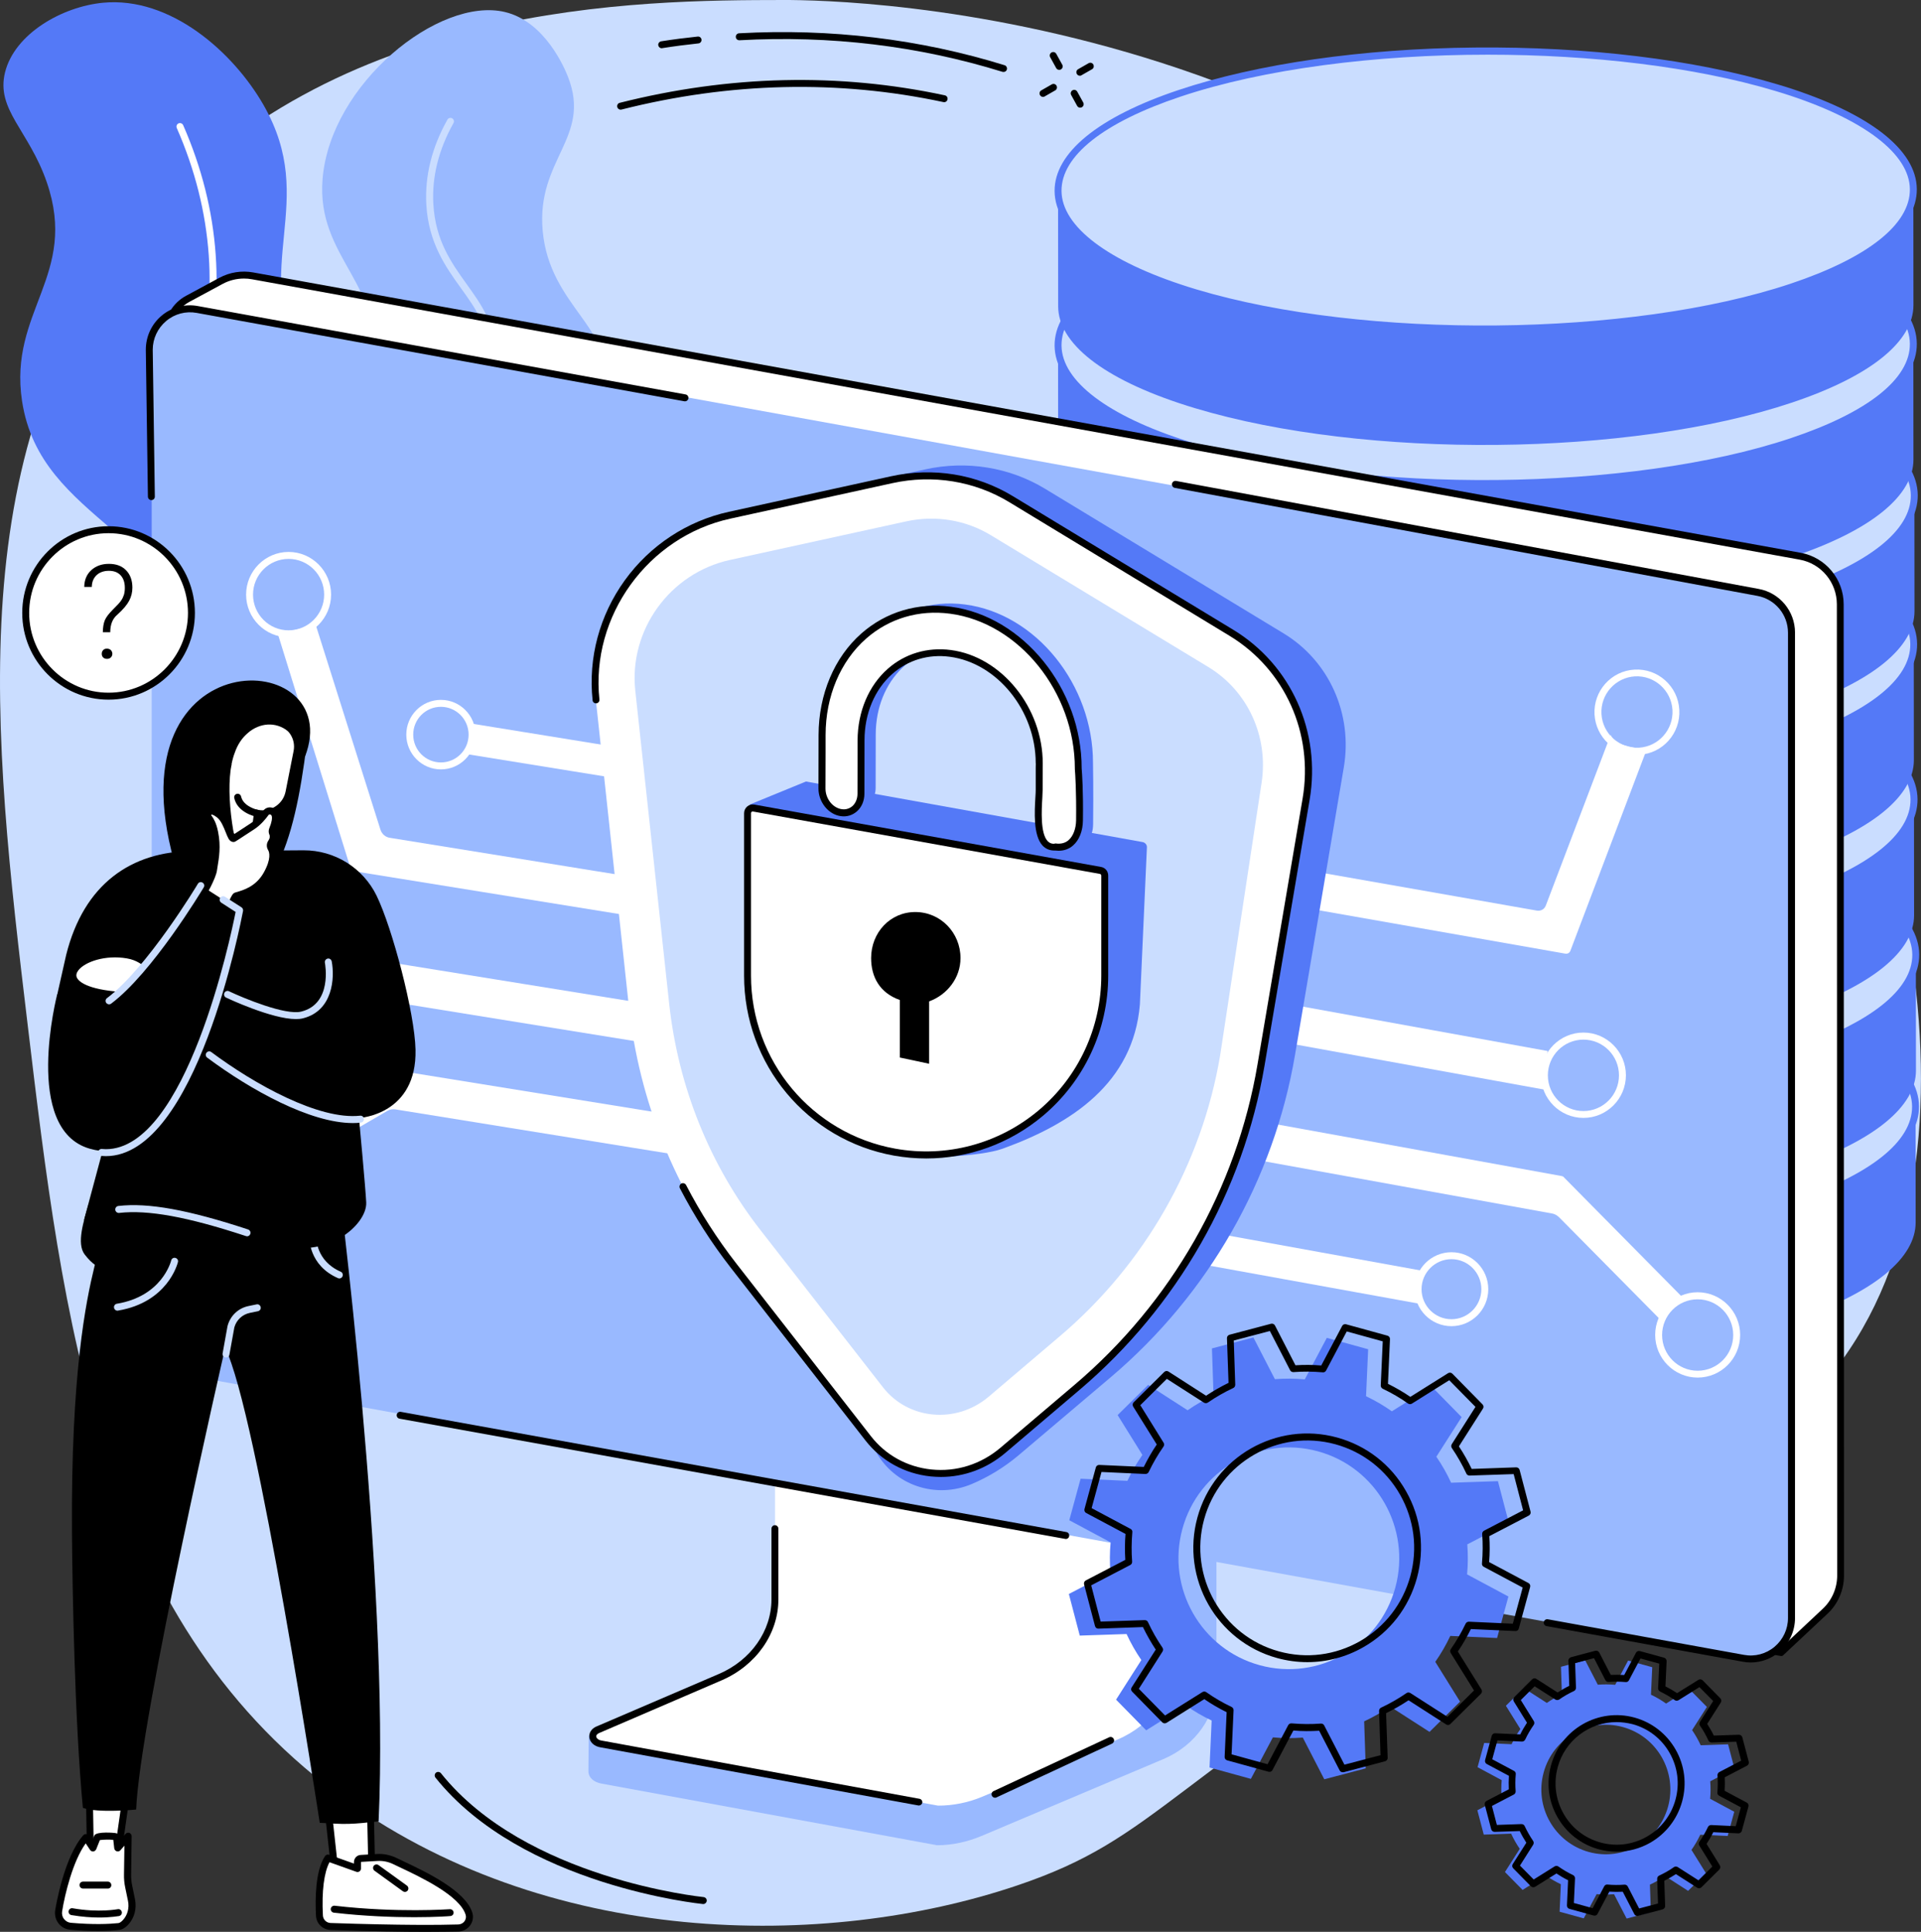 <svg width="181" height="182" viewBox="0 0 181 182" fill="none" xmlns="http://www.w3.org/2000/svg">
<rect x="0" y="0" width="181" height="182" fill="#333333" stroke="none"/>
<g clip-path="url(#clip0_98_829)">
<path d="M73.845 8.12177e-05C79.726 -0.01 133.398 0.814 162.734 45.091C178.341 68.663 188.819 107.203 173.518 128.205C169.001 134.408 166.628 133.039 142.471 147.718C109.31 167.866 109.468 173.057 95.739 177.663C77.868 183.668 51.467 183.648 31.689 168.919C9.252 152.194 5.931 124.404 2.61 96.573C-0.652 69.259 -3.954 41.587 13.393 21.201C31.383 0.07 60.294 0.02 73.845 8.12177e-05Z" fill="#CADDFF"/>
<path d="M180.486 104.265L180.496 115.163C180.496 118.468 176.7 121.774 169.06 124.334C153.779 129.456 128.841 129.674 112.858 124.88C112.591 124.801 112.334 124.721 112.077 124.642C103.982 122.081 99.919 118.687 99.91 115.273L99.9 104.375C99.9 107.789 103.972 111.183 112.067 113.744C112.324 113.823 112.581 113.903 112.848 113.982C128.821 118.776 153.769 118.558 169.05 113.436C176.69 110.876 180.496 107.571 180.486 104.265Z" fill="#5479F7"/>
<path d="M167.538 94.658C167.804 94.737 168.061 94.817 168.318 94.896C184.252 99.928 184.578 108.236 169.05 113.446C153.769 118.568 128.831 118.786 112.848 113.992C112.581 113.913 112.324 113.834 112.067 113.754C96.134 108.722 95.808 100.415 111.346 95.204C126.627 90.082 151.565 89.864 167.538 94.658Z" fill="#CADDFF"/>
<path d="M140.02 117.764C129.869 117.764 120.232 116.543 112.759 114.3C112.492 114.221 112.235 114.141 111.978 114.062C104.022 111.541 99.613 108.116 99.584 104.414C99.554 100.811 103.695 97.427 111.247 94.896C118.66 92.415 128.584 90.985 139.18 90.886C149.756 90.787 159.867 92.018 167.636 94.34C167.903 94.42 168.16 94.499 168.417 94.578C176.384 97.099 180.782 100.524 180.812 104.226C180.842 107.829 176.7 111.213 169.149 113.744C161.736 116.225 151.812 117.655 141.206 117.754C140.811 117.764 140.415 117.764 140.02 117.764ZM140.386 91.561C129.829 91.561 119.273 92.891 111.445 95.511C104.18 97.943 100.196 101.099 100.226 104.404C100.256 107.749 104.605 111.044 112.166 113.436C112.423 113.516 112.68 113.595 112.937 113.675C128.762 118.419 153.887 118.171 168.941 113.129C176.206 110.697 180.189 107.541 180.16 104.236C180.13 100.881 175.781 97.596 168.22 95.204C167.963 95.124 167.706 95.045 167.439 94.966C159.858 92.693 150.122 91.561 140.386 91.561Z" fill="#5479F7"/>
<path d="M180.516 89.963L180.525 100.861C180.525 104.166 176.73 107.471 169.089 110.032C153.808 115.154 128.87 115.372 112.888 110.578C112.621 110.499 112.364 110.419 112.107 110.34C104.012 107.779 99.949 104.385 99.939 100.97L99.929 90.072C99.929 93.487 104.002 96.881 112.097 99.442C112.354 99.521 112.611 99.601 112.878 99.68C128.851 104.474 153.798 104.256 169.08 99.134C176.71 96.573 180.516 93.258 180.516 89.963Z" fill="#5479F7"/>
<path d="M167.567 80.346C167.834 80.425 168.091 80.504 168.348 80.584C184.281 85.616 184.608 93.923 169.08 99.134C153.799 104.256 128.861 104.474 112.878 99.68C112.611 99.601 112.354 99.521 112.097 99.442C96.164 94.41 95.837 86.102 111.375 80.891C126.647 75.78 151.584 75.561 167.567 80.346Z" fill="#CADDFF"/>
<path d="M140.04 103.461C129.889 103.461 120.251 102.241 112.779 99.998C112.512 99.918 112.255 99.839 111.998 99.759C104.041 97.248 99.633 93.814 99.603 90.112C99.574 86.509 103.715 83.125 111.267 80.594C118.68 78.112 128.604 76.683 139.2 76.584C149.776 76.475 159.887 77.715 167.656 80.038C167.923 80.117 168.18 80.197 168.437 80.276C176.404 82.787 180.802 86.221 180.832 89.923C180.862 93.526 176.72 96.911 169.169 99.442C161.755 101.923 151.832 103.352 141.226 103.452C140.83 103.461 140.435 103.461 140.04 103.461ZM140.405 77.259C129.849 77.259 119.293 78.589 111.464 81.209C104.199 83.641 100.216 86.797 100.246 90.102C100.275 93.447 104.624 96.742 112.186 99.134C112.443 99.213 112.7 99.293 112.957 99.372C128.782 104.117 153.907 103.868 168.961 98.826C176.226 96.395 180.209 93.238 180.18 89.933C180.15 86.579 175.801 83.293 168.239 80.901C167.982 80.822 167.725 80.743 167.459 80.663C159.877 78.39 150.141 77.259 140.405 77.259Z" fill="#5479F7"/>
<path d="M180.338 75.333L180.348 86.231C180.348 89.536 176.552 92.841 168.912 95.402C153.631 100.524 128.693 100.742 112.71 95.948C112.443 95.869 112.186 95.789 111.929 95.71C103.834 93.149 99.771 89.755 99.761 86.34L99.752 75.442C99.752 78.857 103.824 82.251 111.919 84.812C112.176 84.891 112.433 84.971 112.7 85.05C128.673 89.844 153.621 89.626 168.902 84.504C176.542 81.944 180.348 78.628 180.338 75.333Z" fill="#5479F7"/>
<path d="M167.389 65.716C167.656 65.795 167.913 65.874 168.17 65.954C184.104 70.986 184.43 79.293 168.902 84.504C153.621 89.626 128.683 89.844 112.7 85.05C112.433 84.971 112.176 84.891 111.919 84.812C95.986 79.78 95.66 71.472 111.198 66.261C126.479 61.15 151.416 60.932 167.389 65.716Z" fill="#CADDFF"/>
<path d="M139.872 88.832C129.721 88.832 120.083 87.611 112.611 85.368C112.344 85.288 112.087 85.209 111.83 85.129C103.873 82.608 99.465 79.184 99.435 75.482C99.406 71.879 103.547 68.495 111.099 65.964C118.512 63.482 128.436 62.053 139.032 61.954C149.608 61.845 159.719 63.085 167.488 65.408C167.755 65.487 168.012 65.567 168.279 65.646C176.246 68.157 180.644 71.591 180.674 75.293C180.703 78.896 176.562 82.281 169.01 84.812C161.597 87.293 151.673 88.722 141.068 88.822C140.662 88.832 140.267 88.832 139.872 88.832ZM140.237 62.629C129.681 62.629 119.125 63.959 111.296 66.579C104.032 69.011 100.048 72.167 100.078 75.472C100.107 78.817 104.457 82.112 112.018 84.504C112.275 84.584 112.532 84.663 112.789 84.742C128.614 89.487 153.739 89.239 168.793 84.197C176.058 81.765 180.041 78.609 180.012 75.303C179.982 71.949 175.633 68.663 168.071 66.271C167.814 66.192 167.557 66.113 167.291 66.033C159.709 63.76 149.973 62.629 140.237 62.629Z" fill="#5479F7"/>
<path d="M180.318 60.713L180.328 71.611C180.328 74.916 176.532 78.221 168.892 80.782C153.611 85.903 128.673 86.122 112.69 81.328C112.423 81.249 112.166 81.169 111.909 81.09C103.814 78.529 99.752 75.135 99.742 71.72L99.732 60.822C99.732 64.237 103.804 67.631 111.899 70.192C112.156 70.271 112.413 70.351 112.68 70.43C128.653 75.224 153.601 75.005 168.882 69.884C176.522 67.323 180.318 64.018 180.318 60.713Z" fill="#5479F7"/>
<path d="M167.37 51.106C167.637 51.185 167.893 51.264 168.15 51.344C184.084 56.376 184.41 64.683 168.882 69.894C153.601 75.016 128.663 75.234 112.68 70.44C112.413 70.361 112.156 70.281 111.899 70.202C95.966 65.17 95.64 56.862 111.178 51.651C126.459 46.53 151.397 46.312 167.37 51.106Z" fill="#CADDFF"/>
<path d="M139.842 74.212C129.691 74.212 120.054 72.991 112.581 70.748C112.314 70.668 112.057 70.589 111.8 70.51C103.844 67.989 99.435 64.564 99.406 60.862C99.376 57.259 103.518 53.875 111.069 51.344C118.482 48.862 128.406 47.433 139.002 47.334C149.578 47.235 159.69 48.465 167.459 50.788C167.725 50.867 167.982 50.947 168.239 51.026C176.206 53.547 180.605 56.971 180.634 60.673C180.664 64.276 176.522 67.661 168.971 70.192C161.558 72.673 151.634 74.102 141.028 74.202C140.643 74.212 140.247 74.212 139.842 74.212ZM140.218 48.009C129.661 48.009 119.105 49.339 111.277 51.959C104.012 54.391 100.028 57.547 100.058 60.852C100.088 64.197 104.437 67.492 111.998 69.884C112.255 69.964 112.512 70.043 112.769 70.122C128.594 74.867 153.72 74.619 168.773 69.576C176.038 67.145 180.021 63.989 179.992 60.684C179.962 57.329 175.613 54.043 168.052 51.651C167.795 51.572 167.538 51.493 167.271 51.413C159.68 49.14 149.954 48.009 140.218 48.009Z" fill="#5479F7"/>
<path d="M180.377 46.689L180.387 57.587C180.387 60.892 176.592 64.197 168.951 66.758C153.67 71.879 128.732 72.097 112.749 67.303C112.482 67.224 112.226 67.145 111.969 67.065C103.873 64.505 99.811 61.11 99.801 57.696L99.791 46.798C99.791 50.212 103.863 53.607 111.959 56.167C112.216 56.247 112.473 56.326 112.739 56.406C128.712 61.2 153.66 60.981 168.941 55.86C176.572 53.299 180.377 49.994 180.377 46.689Z" fill="#5479F7"/>
<path d="M167.429 37.071C167.696 37.151 167.953 37.23 168.21 37.309C184.143 42.341 184.469 50.649 168.941 55.86C153.66 60.981 128.722 61.2 112.74 56.406C112.473 56.326 112.216 56.247 111.959 56.167C96.025 51.135 95.699 42.828 111.237 37.617C126.508 32.505 151.446 32.287 167.429 37.071Z" fill="#CADDFF"/>
<path d="M139.901 60.187C129.75 60.187 120.113 58.966 112.641 56.723C112.374 56.644 112.117 56.565 111.86 56.485C103.903 53.974 99.495 50.54 99.465 46.838C99.435 43.235 103.577 39.85 111.128 37.319C118.542 34.838 128.465 33.409 139.061 33.309C149.637 33.21 159.749 34.441 167.518 36.764C167.785 36.843 168.042 36.922 168.299 37.002C176.265 39.523 180.664 42.947 180.694 46.649C180.723 50.252 176.582 53.636 169.03 56.167C161.617 58.649 151.693 60.078 141.087 60.177C140.702 60.187 140.297 60.187 139.901 60.187ZM140.267 33.984C129.711 33.984 119.154 35.314 111.326 37.935C104.061 40.366 100.078 43.523 100.107 46.828C100.137 50.173 104.486 53.468 112.048 55.86C112.305 55.939 112.562 56.019 112.819 56.098C128.643 60.842 153.769 60.594 168.823 55.552C176.088 53.12 180.071 49.964 180.041 46.659C180.012 43.304 175.663 40.019 168.101 37.627C167.844 37.548 167.587 37.468 167.32 37.389C159.739 35.116 150.003 33.984 140.267 33.984Z" fill="#5479F7"/>
<path d="M180.278 32.406L180.288 43.304C180.288 46.609 176.493 49.914 168.852 52.475C153.571 57.597 128.633 57.815 112.65 53.021C112.384 52.942 112.127 52.862 111.87 52.783C103.774 50.222 99.712 46.828 99.702 43.413L99.692 32.515C99.692 35.93 103.765 39.324 111.86 41.885C112.117 41.964 112.374 42.044 112.641 42.123C128.614 46.917 153.561 46.699 168.842 41.577C176.483 39.026 180.278 35.711 180.278 32.406Z" fill="#5479F7"/>
<path d="M167.33 22.799C167.597 22.878 167.854 22.957 168.111 23.037C184.044 28.069 184.37 36.376 168.842 41.587C153.561 46.709 128.623 46.927 112.641 42.133C112.374 42.054 112.117 41.974 111.86 41.895C95.926 36.863 95.6 28.555 111.138 23.344C126.419 18.223 151.357 18.015 167.33 22.799Z" fill="#CADDFF"/>
<path d="M139.803 45.914C129.651 45.914 120.014 44.694 112.542 42.451C112.275 42.371 112.018 42.292 111.761 42.212C103.804 39.701 99.396 36.267 99.366 32.565C99.337 28.962 103.478 25.578 111.03 23.047C118.443 20.565 128.366 19.136 138.962 19.037C149.548 18.938 159.65 20.168 167.419 22.491C167.686 22.57 167.943 22.65 168.21 22.729C176.167 25.24 180.575 28.674 180.605 32.376C180.634 35.979 176.493 39.364 168.941 41.895C161.528 44.376 151.604 45.805 140.998 45.905C140.603 45.905 140.198 45.914 139.803 45.914ZM140.178 19.712C129.622 19.712 119.065 21.042 111.237 23.662C103.972 26.094 99.989 29.25 100.018 32.555C100.048 35.91 104.397 39.195 111.959 41.587C112.216 41.666 112.473 41.746 112.73 41.825C128.554 46.57 153.68 46.321 168.734 41.279C175.999 38.848 179.982 35.691 179.952 32.386C179.923 29.032 175.574 25.746 168.012 23.354C167.755 23.275 167.498 23.195 167.231 23.116C159.64 20.833 149.914 19.712 140.178 19.712Z" fill="#5479F7"/>
<path d="M180.278 17.856L180.288 28.754C180.288 32.059 176.493 35.364 168.852 37.925C153.571 43.046 128.633 43.264 112.65 38.471C112.384 38.391 112.127 38.312 111.87 38.232C103.774 35.672 99.712 32.277 99.702 28.863L99.692 17.965C99.692 21.379 103.765 24.774 111.86 27.334C112.117 27.414 112.374 27.493 112.641 27.573C128.614 32.367 153.561 32.148 168.842 27.027C176.483 24.466 180.278 21.161 180.278 17.856Z" fill="#5479F7"/>
<path d="M167.33 8.248C167.597 8.328 167.854 8.407 168.111 8.486C184.044 13.518 184.37 21.826 168.842 27.037C153.561 32.158 128.623 32.377 112.641 27.583C112.374 27.503 112.117 27.424 111.86 27.345C95.926 22.312 95.6 14.005 111.138 8.794C126.419 3.673 151.357 3.454 167.33 8.248Z" fill="#CADDFF"/>
<path d="M139.803 31.354C129.651 31.354 120.014 30.133 112.542 27.89C112.275 27.811 112.018 27.732 111.761 27.652C103.804 25.131 99.396 21.707 99.366 18.005C99.337 14.402 103.478 11.017 111.03 8.486C118.443 6.005 128.366 4.576 138.962 4.477C149.548 4.377 159.65 5.608 167.419 7.931C167.686 8.01 167.943 8.089 168.21 8.169C176.167 10.68 180.575 14.114 180.605 17.816C180.634 21.419 176.493 24.803 168.941 27.334C161.528 29.816 151.604 31.245 140.998 31.344C140.603 31.354 140.208 31.354 139.803 31.354ZM140.178 5.151C129.622 5.151 119.075 6.481 111.237 9.102C103.972 11.533 99.989 14.69 100.018 17.995C100.048 21.349 104.397 24.635 111.959 27.027C112.216 27.106 112.473 27.186 112.73 27.265C128.554 32.009 153.68 31.761 168.734 26.719C175.999 24.287 179.982 21.131 179.952 17.826C179.923 14.471 175.574 11.186 168.012 8.794C167.755 8.715 167.498 8.635 167.231 8.556C159.64 6.283 149.914 5.151 140.178 5.151Z" fill="#5479F7"/>
<path d="M50.538 78.102C52.1 76.762 44.785 72.127 46.13 66.499C47.365 61.358 54.353 61.517 55.194 56.753C56.093 51.651 48.532 48.932 49.658 43.781C50.528 39.81 55.282 40.227 56.587 36.069C58.159 31.066 51.773 28.932 51.131 21.727C50.528 14.987 55.757 12.972 53.523 7.255C53.236 6.511 51.388 2.035 47.573 1.132C41.365 -0.347 31.125 7.901 30.394 16.853C29.781 24.387 36.384 26.779 35.079 34.629C33.972 41.289 28.931 41.329 29.376 46.778C29.89 53.229 37.115 55.334 37.125 62.48C37.135 66.222 35.148 66.827 36.038 69.676C37.926 75.68 48.818 79.581 50.538 78.102Z" fill="#99B9FF"/>
<path d="M48.235 76.812C48.176 76.812 48.126 76.802 48.077 76.772C43.55 74.182 40.94 71.363 40.347 68.385C39.883 66.103 40.762 64.554 41.701 62.916C42.611 61.328 43.55 59.681 43.283 57.16C42.996 54.49 41.751 53.041 40.545 51.631C39.339 50.222 38.193 48.892 38.064 46.54C37.886 43.205 39.982 41.359 42.008 39.562C43.995 37.806 45.883 36.138 45.932 33.131C45.981 30.699 44.805 29.061 43.451 27.175C42.008 25.171 40.377 22.898 40.169 19.275C40.021 16.585 40.683 13.895 42.156 11.275C42.245 11.116 42.443 11.057 42.601 11.146C42.759 11.236 42.818 11.434 42.729 11.593C41.326 14.104 40.683 16.674 40.832 19.235C41.029 22.669 42.532 24.764 43.985 26.788C45.349 28.694 46.644 30.491 46.594 33.141C46.535 36.446 44.449 38.282 42.443 40.059C40.446 41.825 38.558 43.493 38.726 46.51C38.845 48.644 39.912 49.885 41.049 51.215C42.265 52.624 43.639 54.232 43.945 57.1C44.232 59.83 43.194 61.646 42.285 63.254C41.375 64.852 40.594 66.222 41.01 68.266C41.573 71.045 44.064 73.725 48.423 76.216C48.581 76.306 48.63 76.504 48.541 76.663C48.462 76.752 48.353 76.812 48.235 76.812Z" fill="#CADDFF"/>
<path d="M51.803 101.109C52.624 99.987 46.139 96.603 42.275 86.569C39.932 80.494 39.725 75.016 39.566 69.894C39.181 57.2 42.176 55.403 40.199 49.091C37.817 41.528 32.391 43.026 28.417 34.897C23.524 24.873 30.097 19.126 24.839 9.906C21.963 4.883 16.042 -0.347 9.706 0.258C5.861 0.625 1.384 3.166 0.474 6.819C-0.395 10.342 2.718 12.278 4.408 17.171C7.423 25.925 0.791 29.3 2.076 37.776C3.825 49.279 17.09 49.974 19.788 63.82C20.875 69.398 18.81 69.745 19.699 75.035C22.694 92.891 50.192 103.332 51.803 101.109Z" fill="#5479F7"/>
<path d="M47.009 99.6C46.94 99.6 46.881 99.581 46.822 99.541C37.491 92.931 32.302 85.794 31.392 78.321C30.967 74.807 31.511 71.71 32.045 68.713C32.825 64.276 33.567 60.078 31.017 55.115C29.218 51.622 26.905 49.885 24.671 48.197C22.141 46.292 19.749 44.485 18.721 40.386C18.009 37.538 18.434 35.483 18.928 33.101C19.413 30.779 19.956 28.148 19.67 24.049C19.383 19.98 18.365 15.95 16.655 12.059C16.586 11.891 16.655 11.702 16.823 11.623C16.991 11.553 17.179 11.623 17.258 11.791C18.997 15.752 20.035 19.861 20.322 24C20.619 28.188 20.065 30.868 19.571 33.23C19.076 35.632 18.681 37.518 19.353 40.227C20.322 44.098 22.516 45.756 25.056 47.671C27.241 49.319 29.722 51.185 31.59 54.818C34.249 59.969 33.488 64.276 32.687 68.832C32.163 71.78 31.63 74.837 32.045 78.251C32.924 85.536 38.025 92.514 47.197 99.015C47.345 99.124 47.385 99.323 47.276 99.471C47.217 99.551 47.118 99.6 47.009 99.6Z" fill="white"/>
<path d="M66.264 179.38C66.254 179.38 66.244 179.38 66.234 179.38C66.066 179.36 49.174 177.663 41.029 167.469C40.921 167.33 40.94 167.122 41.079 167.003C41.217 166.894 41.425 166.914 41.543 167.053C49.51 177.027 66.135 178.705 66.293 178.725C66.471 178.745 66.61 178.903 66.59 179.082C66.57 179.251 66.432 179.38 66.264 179.38Z" fill="black"/>
<path d="M99.801 6.58C99.682 6.58 99.574 6.521 99.514 6.412L98.951 5.389C98.862 5.231 98.921 5.032 99.079 4.943C99.237 4.853 99.435 4.913 99.524 5.072L100.088 6.094C100.177 6.253 100.117 6.451 99.959 6.541C99.91 6.571 99.86 6.58 99.801 6.58Z" fill="black"/>
<path d="M101.778 10.144C101.659 10.144 101.551 10.084 101.491 9.975L100.928 8.953C100.839 8.794 100.898 8.595 101.056 8.506C101.214 8.417 101.412 8.476 101.501 8.635L102.065 9.657C102.153 9.816 102.094 10.015 101.936 10.104C101.887 10.124 101.827 10.144 101.778 10.144Z" fill="black"/>
<path d="M101.748 7.136C101.639 7.136 101.521 7.077 101.462 6.968C101.373 6.809 101.422 6.61 101.58 6.521L102.569 5.955C102.727 5.866 102.924 5.916 103.013 6.074C103.102 6.233 103.053 6.432 102.895 6.521L101.906 7.087C101.857 7.126 101.807 7.136 101.748 7.136Z" fill="black"/>
<path d="M98.279 9.131C98.17 9.131 98.052 9.072 97.992 8.963C97.903 8.804 97.953 8.605 98.111 8.516L99.099 7.95C99.257 7.861 99.455 7.91 99.544 8.069C99.633 8.228 99.584 8.427 99.425 8.516L98.437 9.082C98.388 9.121 98.328 9.131 98.279 9.131Z" fill="black"/>
<path d="M94.562 6.779C94.533 6.779 94.493 6.779 94.463 6.769C86.546 4.318 78.204 3.315 69.674 3.792C69.486 3.801 69.338 3.662 69.328 3.484C69.318 3.305 69.456 3.146 69.634 3.136C78.243 2.66 86.665 3.672 94.651 6.144C94.819 6.193 94.918 6.382 94.869 6.551C94.829 6.69 94.701 6.779 94.562 6.779Z" fill="black"/>
<path d="M62.35 4.546C62.191 4.546 62.053 4.427 62.023 4.268C61.994 4.089 62.122 3.921 62.3 3.891C63.437 3.712 64.603 3.563 65.74 3.444C65.918 3.424 66.076 3.553 66.096 3.732C66.115 3.911 65.987 4.069 65.809 4.089C64.682 4.208 63.526 4.357 62.399 4.536C62.379 4.546 62.359 4.546 62.35 4.546Z" fill="black"/>
<path d="M58.475 10.332C58.327 10.332 58.198 10.233 58.159 10.084C58.119 9.905 58.218 9.727 58.396 9.687C68.745 7.077 79.054 6.839 89.027 8.982C89.205 9.022 89.314 9.191 89.274 9.37C89.235 9.548 89.067 9.657 88.889 9.618C79.014 7.504 68.814 7.732 58.554 10.322C58.524 10.332 58.505 10.332 58.475 10.332Z" fill="black"/>
<path d="M114.242 126.369L77.097 120.801C76.86 120.801 76.781 121.029 76.781 121.237V152.968C76.781 156.006 55.678 163.896 55.47 163.499L55.441 166.854C55.441 167.479 55.955 167.906 56.686 168.035L88.296 173.841C89.739 173.841 91.172 173.514 92.477 172.968L109.596 165.732C112.68 164.432 114.617 161.633 114.617 158.576V126.815C114.627 126.597 114.479 126.369 114.242 126.369Z" fill="#99B9FF"/>
<path d="M73.025 118.955V150.686C73.025 153.812 71.018 156.661 67.865 158.011L56.32 162.963C55.569 163.291 55.747 164.164 56.656 164.303L88.385 170.109C89.808 170.109 91.221 169.822 92.506 169.286L105.306 163.876C108.479 162.536 110.506 159.668 110.506 156.532V124.771C110.506 124.642 110.387 124.533 110.239 124.533L73.281 118.726C73.143 118.716 73.025 118.825 73.025 118.955Z" fill="white"/>
<path d="M86.566 170.099C86.546 170.099 86.526 170.099 86.507 170.089L56.597 164.621C56.014 164.531 55.589 164.164 55.529 163.678C55.48 163.251 55.727 162.854 56.192 162.655L67.737 157.703C70.751 156.412 72.689 153.653 72.689 150.676V144.016C72.689 143.837 72.837 143.688 73.015 143.688C73.193 143.688 73.341 143.837 73.341 144.016V150.676C73.341 153.921 71.236 156.909 67.984 158.308L56.449 163.271C56.261 163.35 56.162 163.479 56.182 163.608C56.202 163.757 56.37 163.936 56.716 163.985L86.635 169.464C86.813 169.494 86.932 169.673 86.902 169.841C86.862 169.99 86.724 170.099 86.566 170.099Z" fill="black"/>
<path d="M93.752 169.365C93.633 169.365 93.515 169.296 93.455 169.176C93.376 169.008 93.455 168.819 93.614 168.74L104.506 163.668C104.674 163.588 104.862 163.668 104.941 163.827C105.02 163.995 104.941 164.184 104.783 164.263L93.89 169.335C93.841 169.355 93.801 169.365 93.752 169.365Z" fill="black"/>
<path d="M171.966 151.797L167.824 155.678L19.59 129.287C17.515 128.929 15.192 128.116 15.232 126.001L15.844 31.215C15.854 29.935 16.556 28.753 17.683 28.148L20.826 26.451C21.735 25.965 22.793 25.796 23.801 25.984L169.613 52.405C171.798 52.803 173.389 54.718 173.389 56.951L173.419 148.443C173.419 149.713 172.895 150.934 171.966 151.797Z" fill="white"/>
<path d="M167.824 156.016C167.804 156.016 167.785 156.016 167.765 156.006L19.531 129.614C16.427 129.078 14.866 127.858 14.895 126.002L15.508 31.225C15.518 29.816 16.289 28.535 17.525 27.87L20.668 26.173C21.646 25.647 22.773 25.468 23.86 25.667L169.663 52.078C172.005 52.505 173.715 54.549 173.715 56.941L173.745 148.433C173.745 149.792 173.181 151.113 172.183 152.036L168.042 155.916C167.992 155.986 167.903 156.016 167.824 156.016ZM22.991 26.242C22.289 26.242 21.597 26.411 20.974 26.749L17.831 28.446C16.813 29.002 16.171 30.064 16.161 31.225L15.548 126.011C15.528 127.5 16.902 128.493 19.64 128.969L167.725 155.331L171.748 151.559C172.608 150.755 173.102 149.614 173.102 148.433L173.073 56.941C173.073 54.867 171.6 53.09 169.564 52.723L23.752 26.312C23.495 26.262 23.248 26.242 22.991 26.242Z" fill="black"/>
<path d="M164.483 156.194L17.445 129.535C15.617 129.207 14.293 127.609 14.293 125.743V32.902C14.293 30.5 16.457 28.684 18.82 29.111L165.867 55.77C167.696 56.098 169.02 57.696 169.02 59.562V152.393C169.01 154.805 166.846 156.621 164.483 156.194Z" fill="#99B9FF"/>
<path d="M100.424 144.989C100.404 144.989 100.384 144.989 100.364 144.979L37.649 133.654C37.471 133.624 37.352 133.455 37.382 133.277C37.412 133.098 37.58 132.979 37.758 133.009L100.473 144.333C100.651 144.363 100.77 144.532 100.74 144.711C100.72 144.879 100.582 144.989 100.424 144.989Z" fill="black"/>
<path d="M164.958 156.621C164.711 156.621 164.464 156.601 164.217 156.552L145.723 153.197C145.545 153.167 145.427 152.998 145.456 152.82C145.486 152.641 145.664 152.522 145.832 152.552L164.325 155.906C165.353 156.095 166.401 155.817 167.202 155.142C168.002 154.467 168.467 153.485 168.467 152.433V59.611C168.467 57.904 167.251 56.445 165.581 56.138L110.693 45.964C110.516 45.934 110.397 45.756 110.427 45.577C110.456 45.398 110.634 45.279 110.812 45.309L165.699 55.482C167.686 55.84 169.129 57.577 169.129 59.601V152.433C169.129 153.673 168.585 154.844 167.636 155.638C166.865 156.284 165.926 156.621 164.958 156.621Z" fill="black"/>
<path d="M14.263 47.115C14.085 47.115 13.937 46.966 13.937 46.788L13.739 32.952C13.739 31.701 14.283 30.53 15.232 29.736C16.18 28.942 17.426 28.605 18.642 28.833L64.593 37.16C64.771 37.19 64.89 37.359 64.86 37.537C64.831 37.716 64.653 37.835 64.485 37.805L18.533 29.478C17.505 29.29 16.457 29.567 15.657 30.242C14.856 30.917 14.391 31.9 14.391 32.952L14.589 46.788C14.589 46.966 14.451 47.115 14.263 47.115Z" fill="black"/>
<path d="M14.569 118.012C14.391 118.012 14.243 117.863 14.243 117.684L14.085 90.747C14.085 90.568 14.233 90.419 14.411 90.419C14.599 90.419 14.737 90.568 14.737 90.747L14.896 117.684C14.905 117.863 14.757 118.012 14.569 118.012Z" fill="black"/>
<path d="M35.84 78.142L29.751 58.877L26.183 59.74L32.984 81.655C33.053 81.893 33.251 82.072 33.498 82.102L68.112 87.69V83.998L36.769 78.936C36.324 78.886 35.969 78.569 35.84 78.142Z" fill="white"/>
<path d="M27.192 60.038C24.987 60.038 23.188 58.232 23.188 56.018C23.188 53.805 24.987 51.998 27.192 51.998C29.396 51.998 31.195 53.805 31.195 56.018C31.195 58.232 29.396 60.038 27.192 60.038ZM27.192 52.654C25.343 52.654 23.841 54.162 23.841 56.018C23.841 57.874 25.343 59.383 27.192 59.383C29.04 59.383 30.542 57.874 30.542 56.018C30.542 54.162 29.04 52.654 27.192 52.654Z" fill="white"/>
<path d="M70.919 106.26L36.275 100.662C36.236 100.652 36.196 100.662 36.166 100.672C36.157 100.662 36.157 100.662 36.147 100.652L23.337 108.106C24.592 108.92 25.422 109.863 25.66 110.965L36.502 104.652C36.73 104.523 36.987 104.474 37.244 104.513L70.919 109.952V106.26Z" fill="white"/>
<path d="M22.328 115.689C20.124 115.689 18.325 113.883 18.325 111.669C18.325 109.456 20.124 107.65 22.328 107.65C24.533 107.65 26.331 109.456 26.331 111.669C26.331 113.883 24.533 115.689 22.328 115.689ZM22.328 108.305C20.48 108.305 18.978 109.813 18.978 111.669C18.978 113.525 20.48 115.034 22.328 115.034C24.177 115.034 25.679 113.525 25.679 111.669C25.679 109.813 24.177 108.305 22.328 108.305Z" fill="white"/>
<path d="M61.401 98.34L26.43 92.692C26.697 91.64 26.638 90.37 26.43 89L61.401 94.647V98.34Z" fill="white"/>
<path d="M23.159 94.469C20.955 94.469 19.156 92.662 19.156 90.449C19.156 88.236 20.955 86.429 23.159 86.429C25.363 86.429 27.162 88.236 27.162 90.449C27.152 92.672 25.363 94.469 23.159 94.469ZM23.159 87.094C21.31 87.094 19.808 88.603 19.808 90.459C19.808 92.315 21.31 93.824 23.159 93.824C25.007 93.824 26.509 92.315 26.509 90.459C26.5 88.603 24.997 87.094 23.159 87.094Z" fill="white"/>
<path d="M72.105 75.591L44.163 71.075C44.38 70.241 44.331 69.219 44.163 68.127L72.105 72.653V75.591Z" fill="white"/>
<path d="M41.543 72.484C39.745 72.484 38.282 71.015 38.282 69.209C38.282 67.403 39.745 65.934 41.543 65.934C43.342 65.934 44.805 67.403 44.805 69.209C44.805 71.015 43.342 72.484 41.543 72.484ZM41.543 66.589C40.1 66.589 38.934 67.76 38.934 69.209C38.934 70.658 40.1 71.829 41.543 71.829C42.986 71.829 44.153 70.658 44.153 69.209C44.153 67.76 42.977 66.589 41.543 66.589Z" fill="white"/>
<path d="M145.654 85.298L151.753 69.249C152.237 70.201 153.453 70.37 155.143 70.638L147.967 89.566C147.888 89.774 147.71 89.873 147.492 89.844L116.802 84.444L117 80.901L144.784 85.784C145.18 85.853 145.516 85.665 145.654 85.298Z" fill="white"/>
<path d="M154.233 71.105C152.128 71.105 150.369 69.447 150.24 67.323C150.112 65.11 151.802 63.204 154.006 63.085C156.21 62.956 158.108 64.653 158.227 66.867C158.355 69.08 156.665 70.986 154.461 71.105C154.382 71.095 154.303 71.105 154.233 71.105ZM150.893 67.273C151.001 69.12 152.583 70.539 154.431 70.44C156.27 70.331 157.683 68.742 157.584 66.886C157.475 65.04 155.894 63.621 154.046 63.72C152.197 63.829 150.784 65.427 150.893 67.273Z" fill="white"/>
<path d="M116.12 105.168L147.146 110.796C147.186 110.806 147.216 110.816 147.245 110.836C147.255 110.836 147.255 110.826 147.265 110.826L158.731 122.428C157.604 122.835 156.863 123.51 156.645 124.532L146.929 114.706C146.731 114.508 146.494 114.369 146.267 114.329L116.11 108.86L116.12 105.168Z" fill="white"/>
<path d="M159.956 129.783C157.752 129.783 155.953 127.976 155.953 125.763C155.953 123.55 157.752 121.743 159.956 121.743C162.161 121.743 163.96 123.55 163.96 125.763C163.96 127.986 162.161 129.783 159.956 129.783ZM159.956 122.408C158.108 122.408 156.606 123.917 156.606 125.773C156.606 127.629 158.108 129.138 159.956 129.138C161.805 129.138 163.307 127.629 163.307 125.773C163.307 123.917 161.805 122.408 159.956 122.408Z" fill="white"/>
<path d="M114.499 97.03L145.812 102.707C145.575 101.575 145.624 100.315 145.812 99.015L114.499 93.337V97.03Z" fill="white"/>
<path d="M149.193 105.317C146.988 105.317 145.189 103.511 145.189 101.298C145.189 99.084 146.988 97.278 149.193 97.278C151.397 97.278 153.196 99.084 153.196 101.298C153.196 103.521 151.397 105.317 149.193 105.317ZM149.193 97.943C147.344 97.943 145.842 99.451 145.842 101.308C145.842 103.164 147.344 104.672 149.193 104.672C151.041 104.672 152.543 103.164 152.543 101.308C152.543 99.451 151.041 97.943 149.193 97.943Z" fill="white"/>
<path d="M107.036 117.982L133.852 122.845C133.645 121.873 133.694 120.801 133.852 119.689L107.036 114.826V117.982Z" fill="white"/>
<path d="M136.758 124.939C134.841 124.939 133.289 123.371 133.289 121.456C133.289 119.53 134.851 117.972 136.758 117.972C138.676 117.972 140.228 119.54 140.228 121.456C140.228 123.381 138.666 124.939 136.758 124.939ZM136.758 118.627C135.206 118.627 133.941 119.897 133.941 121.456C133.941 123.014 135.206 124.284 136.758 124.284C138.31 124.284 139.575 123.014 139.575 121.456C139.575 119.897 138.31 118.627 136.758 118.627Z" fill="white"/>
<path d="M91.567 139.808C88.157 141.247 84.283 139.937 82.523 136.751L72.313 118.24C66.827 111.203 63.417 102.747 62.449 93.774L59.048 62.162C58.347 55.661 62.755 49.577 69.17 48.167L87.199 44.217C91.093 43.364 95.126 44.019 98.477 46.053L120.943 59.671C125.233 62.271 127.467 67.254 126.617 72.286L122.021 99.372C120.024 111.153 113.866 121.932 104.684 129.724L95.917 137.148C94.612 138.239 93.139 139.143 91.567 139.808Z" fill="#5479F7"/>
<path d="M81.802 135.5L69.111 119.223C63.625 112.186 60.215 103.729 59.246 94.757L56.142 65.944C55.273 57.855 60.748 50.292 68.735 48.545L84.016 45.2C87.9 44.346 91.933 45.001 95.274 47.036L116.021 59.611C121.359 62.847 124.136 69.04 123.078 75.303L118.828 100.355C116.832 112.136 110.674 122.915 101.491 130.706L94.503 136.642C90.609 139.927 84.856 139.421 81.802 135.5Z" fill="white"/>
<path d="M88.652 139.143C88.335 139.143 88.009 139.123 87.683 139.093C85.232 138.835 83.047 137.634 81.545 135.708L68.853 119.431C67.035 117.099 65.424 114.578 64.06 111.947C63.981 111.789 64.04 111.59 64.198 111.501C64.356 111.421 64.554 111.481 64.643 111.64C65.987 114.24 67.578 116.721 69.368 119.024L82.059 135.302C83.453 137.088 85.469 138.2 87.742 138.438C90.115 138.686 92.427 137.952 94.276 136.383L101.264 130.448C110.387 122.706 116.495 111.997 118.482 100.295L122.732 75.244C123.78 69.09 121.072 63.065 115.833 59.889L95.106 47.314C91.815 45.319 87.9 44.684 84.085 45.517L68.814 48.862C61.055 50.559 55.638 58.053 56.478 65.904C56.498 66.083 56.37 66.241 56.192 66.261C56.014 66.281 55.846 66.152 55.836 65.973C55.411 61.983 56.488 57.964 58.87 54.669C61.252 51.373 64.742 49.081 68.676 48.217L83.947 44.872C87.93 43.999 92.012 44.664 95.442 46.748L116.189 59.324C121.655 62.639 124.482 68.931 123.395 75.353L119.144 100.404C117.128 112.265 110.941 123.113 101.699 130.954L94.711 136.89C92.971 138.359 90.856 139.143 88.652 139.143Z" fill="black"/>
<path d="M93.159 131.58C90.105 134.17 85.588 133.773 83.186 130.686L71.651 115.888C66.867 109.754 63.902 102.379 63.051 94.558L59.859 65.08C59.236 59.353 63.121 53.994 68.775 52.753L85.38 49.12C88.138 48.515 90.984 48.981 93.357 50.42L113.847 62.837C117.563 65.09 119.54 69.378 118.868 73.755L114.963 99.442C113.224 109.714 107.857 119.104 99.85 125.892L93.159 131.58Z" fill="#CADDFF"/>
<path d="M107.669 79.333L75.94 73.626L70.633 75.8C70.633 75.8 86.487 109.228 86.843 109.089C86.922 109.059 92.309 109 94.473 108.216C100.977 105.863 106.789 102.032 107.402 94.628L108.064 79.819C108.074 79.581 107.896 79.383 107.669 79.333Z" fill="#5479F7"/>
<path d="M103.676 82.003L71.018 76.127C70.712 76.078 70.435 76.306 70.435 76.614V91.908C70.435 100.087 76.276 107.094 84.293 108.533C94.602 110.399 104.081 102.429 104.081 91.908V82.489C104.081 82.251 103.913 82.043 103.676 82.003Z" fill="white"/>
<path d="M87.278 109.139C86.269 109.139 85.251 109.049 84.233 108.871C76.049 107.402 70.109 100.265 70.109 91.918V76.613C70.109 76.365 70.218 76.137 70.405 75.978C70.593 75.819 70.83 75.76 71.077 75.799L103.745 81.675C104.14 81.745 104.417 82.082 104.417 82.489V91.908C104.417 97.02 102.173 101.834 98.269 105.119C95.145 107.739 91.261 109.139 87.278 109.139ZM70.929 76.445C70.88 76.445 70.84 76.465 70.82 76.484C70.801 76.504 70.761 76.544 70.761 76.613V91.908C70.761 99.938 76.474 106.796 84.352 108.215C89.175 109.079 94.088 107.769 97.854 104.613C101.61 101.456 103.765 96.821 103.765 91.908V82.489C103.765 82.41 103.705 82.34 103.626 82.33L70.959 76.455C70.949 76.445 70.939 76.445 70.929 76.445Z" fill="black"/>
<path d="M90.5 90.261C90.5 87.869 88.622 85.923 86.24 85.923C83.858 85.923 82.079 87.869 82.079 90.261C82.079 92.017 82.869 93.536 84.787 94.211V99.63L87.545 100.216V94.34C89.235 93.725 90.5 92.137 90.5 90.261Z" fill="black"/>
<path d="M80.665 76.028C81.683 76.157 82.504 75.363 82.504 74.231C82.504 72.147 82.513 69.199 82.513 69.189C82.523 64.058 86.289 60.405 90.925 61.011C95.561 61.616 99.317 66.251 99.307 71.383C99.307 71.403 99.307 70.698 99.297 73.864C99.297 74.986 98.674 79.224 100.671 79.263H100.809C102.44 79.482 102.974 78.936 102.994 77.646C103.033 74.479 102.984 71.899 102.984 71.879C102.994 64.504 97.607 57.825 90.945 56.951C84.283 56.078 78.866 61.328 78.846 68.703C78.846 68.723 78.846 71.671 78.837 73.755C78.827 74.876 79.647 75.899 80.665 76.028Z" fill="#5479F7"/>
<path d="M79.281 76.574C80.299 76.703 81.12 75.909 81.12 74.777C81.12 72.693 81.13 69.745 81.13 69.735C81.14 64.604 84.906 60.951 89.541 61.557C94.177 62.162 97.933 66.797 97.923 71.929C97.923 71.949 97.923 71.244 97.913 74.41C97.913 75.532 97.29 79.77 99.287 79.809H99.425C101.056 80.028 101.709 78.589 101.719 77.308C101.758 74.142 101.6 72.455 101.6 72.435C101.61 65.041 96.223 58.361 89.551 57.487C82.889 56.614 77.472 61.865 77.453 69.239C77.453 69.259 77.453 72.207 77.443 74.291C77.453 75.422 78.273 76.435 79.281 76.574Z" fill="white"/>
<path d="M99.742 80.147C99.633 80.147 99.524 80.137 99.406 80.127H99.297C98.862 80.117 98.516 79.958 98.229 79.66C97.34 78.698 97.478 76.445 97.557 75.095C97.577 74.807 97.587 74.569 97.587 74.4V72.306C97.587 72.157 97.587 72.028 97.597 71.919H97.587V71.869C97.577 66.936 93.95 62.46 89.492 61.874C87.475 61.606 85.558 62.182 84.075 63.492C82.415 64.951 81.456 67.224 81.456 69.735L81.446 74.777C81.446 75.442 81.189 76.048 80.734 76.445C80.319 76.802 79.795 76.971 79.232 76.891C78.066 76.743 77.117 75.571 77.117 74.291L77.127 69.239C77.136 65.418 78.609 61.924 81.169 59.671C83.472 57.646 86.467 56.753 89.591 57.16C96.401 58.053 101.936 64.892 101.916 72.405C101.956 72.852 102.074 74.539 102.035 77.288C102.025 78.291 101.689 79.144 101.106 79.651C100.74 79.978 100.275 80.147 99.742 80.147ZM99.445 79.462H99.465C99.959 79.531 100.374 79.422 100.691 79.144C101.116 78.767 101.382 78.073 101.392 77.278C101.422 74.559 101.313 72.901 101.274 72.465C101.274 72.435 101.274 72.415 101.274 72.415C101.284 65.219 96.015 58.669 89.511 57.815C86.576 57.428 83.769 58.262 81.604 60.167C79.183 62.301 77.789 65.606 77.789 69.239C77.789 69.249 77.789 69.914 77.789 70.827L77.779 74.291C77.779 75.254 78.471 76.127 79.331 76.236C79.697 76.286 80.042 76.177 80.309 75.948C80.616 75.68 80.794 75.244 80.794 74.777L80.803 69.735C80.813 67.046 81.851 64.594 83.65 63.006C85.271 61.577 87.386 60.951 89.591 61.239C94.375 61.864 98.259 66.668 98.249 71.939C98.249 72.088 98.249 72.653 98.239 74.42C98.239 74.599 98.219 74.857 98.21 75.154C98.141 76.316 98.012 78.479 98.704 79.234C98.862 79.403 99.05 79.492 99.287 79.492L99.445 79.462Z" fill="black"/>
<path d="M12.108 167.569L11.1 174.685L8.52 174.695L8.392 167.698L12.108 167.569Z" fill="white"/>
<path d="M8.52 175.032C8.342 175.032 8.194 174.894 8.194 174.705L8.075 167.698C8.075 167.519 8.214 167.37 8.392 167.36L12.108 167.231C12.207 167.231 12.296 167.271 12.365 167.34C12.434 167.41 12.464 167.509 12.444 167.608L11.436 174.735C11.416 174.894 11.278 175.013 11.11 175.013L8.52 175.032ZM8.728 168.015L8.837 174.377L10.813 174.367L11.733 167.916L8.728 168.015Z" fill="black"/>
<path d="M11.189 181.504C10.171 181.613 8.669 181.652 6.642 181.474C5.921 181.414 5.407 180.739 5.525 180.025C5.842 178.089 6.711 174.685 8.095 173.117L8.777 174.089L9.183 173.087C9.252 172.978 10.962 172.908 11.001 173.107L11.11 174.089L12.079 172.998L12.029 176.591C12.019 176.988 12.059 177.385 12.138 177.772L12.395 179.012C12.553 179.757 12.355 180.551 11.841 181.107C11.624 181.325 11.397 181.474 11.189 181.504Z" fill="white"/>
<path d="M9.222 181.921C8.491 181.921 7.621 181.891 6.613 181.801C6.178 181.762 5.782 181.553 5.515 181.206C5.249 180.859 5.13 180.412 5.199 179.975C5.278 179.469 6.059 174.933 7.848 172.898C7.917 172.819 8.016 172.779 8.115 172.789C8.214 172.799 8.303 172.849 8.362 172.928L8.698 173.405L8.876 172.958C8.886 172.938 8.886 172.928 8.896 172.908C9.133 172.511 10.843 172.68 10.863 172.69C10.962 172.71 11.268 172.769 11.318 173.047C11.318 173.057 11.318 173.057 11.318 173.067L11.347 173.315L11.832 172.769C11.921 172.67 12.069 172.63 12.197 172.68C12.326 172.73 12.405 172.859 12.405 172.988L12.355 176.581C12.345 176.948 12.385 177.325 12.464 177.692L12.721 178.933C12.899 179.806 12.662 180.7 12.079 181.325C11.802 181.623 11.515 181.792 11.229 181.821C10.744 181.881 10.082 181.921 9.222 181.921ZM8.075 173.663C6.88 175.31 6.118 178.407 5.852 180.074C5.812 180.332 5.871 180.591 6.039 180.799C6.197 180.997 6.425 181.127 6.672 181.146C8.817 181.335 10.29 181.265 11.149 181.176C11.268 181.166 11.426 181.057 11.584 180.888C12.019 180.422 12.197 179.747 12.059 179.082L11.802 177.841C11.713 177.424 11.673 177.008 11.683 176.591L11.723 173.881L11.337 174.318C11.248 174.417 11.12 174.447 10.991 174.407C10.873 174.367 10.784 174.258 10.764 174.129L10.675 173.335C10.379 173.295 9.697 173.305 9.41 173.355L9.064 174.219C9.014 174.328 8.916 174.407 8.797 174.427C8.678 174.437 8.56 174.387 8.491 174.288L8.075 173.663Z" fill="black"/>
<path d="M9.341 180.65C8.629 180.65 7.739 180.591 6.731 180.422C6.553 180.392 6.435 180.223 6.464 180.045C6.494 179.866 6.662 179.747 6.84 179.777C9.321 180.213 11.07 179.866 11.09 179.866C11.268 179.826 11.436 179.946 11.476 180.124C11.515 180.303 11.397 180.472 11.219 180.511C11.179 180.511 10.477 180.65 9.341 180.65Z" fill="black"/>
<path d="M10.171 177.921H7.818C7.641 177.921 7.492 177.772 7.492 177.593C7.492 177.415 7.641 177.266 7.818 177.266H10.161C10.339 177.266 10.487 177.415 10.487 177.593C10.497 177.772 10.349 177.921 10.171 177.921Z" fill="black"/>
<path d="M30.661 168.204L31.57 176.502L35.05 177.236L34.842 167.499L30.661 168.204Z" fill="white"/>
<path d="M35.05 177.563C35.03 177.563 35 177.563 34.98 177.554L31.501 176.819C31.363 176.789 31.254 176.67 31.244 176.531L30.335 168.234C30.315 168.065 30.434 167.906 30.602 167.876L34.773 167.172C34.862 167.152 34.961 167.182 35.04 167.241C35.109 167.301 35.158 167.39 35.158 167.489L35.366 177.226C35.366 177.325 35.326 177.424 35.247 177.484C35.198 177.534 35.129 177.563 35.05 177.563ZM31.877 176.233L34.723 176.829L34.526 167.886L31.027 168.472L31.877 176.233Z" fill="black"/>
<path d="M30.108 180.462C30.028 179.003 30.028 176.333 30.908 175.033L33.686 176.025V175.43C33.686 175.241 33.824 175.082 33.992 175.072L35.544 174.983C36.127 174.953 36.7 175.072 37.224 175.33C38.786 176.105 43.53 178.08 44.183 180.293C44.38 180.948 43.866 181.603 43.184 181.623C41.623 181.673 37.867 181.712 31.125 181.484C30.582 181.474 30.137 181.027 30.108 180.462Z" fill="white"/>
<path d="M40.09 182C38.015 182 35.089 181.96 31.135 181.821C30.394 181.792 29.811 181.216 29.771 180.482C29.692 178.963 29.702 176.224 30.631 174.854C30.71 174.735 30.869 174.685 31.007 174.735L33.349 175.569V175.44C33.349 175.072 33.626 174.775 33.972 174.755L35.524 174.665C36.157 174.626 36.789 174.765 37.372 175.043C37.56 175.132 37.788 175.241 38.054 175.37C40.09 176.333 43.886 178.119 44.509 180.214C44.627 180.611 44.548 181.037 44.301 181.385C44.044 181.742 43.639 181.96 43.204 181.97C42.542 181.98 41.514 182 40.09 182ZM31.047 175.44C30.532 176.392 30.305 178.189 30.424 180.452C30.444 180.849 30.76 181.157 31.155 181.166C37.817 181.395 41.553 181.355 43.184 181.305C43.412 181.295 43.639 181.186 43.767 180.998C43.896 180.819 43.935 180.601 43.876 180.402C43.342 178.586 39.577 176.819 37.778 175.966C37.511 175.837 37.273 175.727 37.086 175.638C36.611 175.4 36.087 175.291 35.564 175.32L34.012 175.41C34.022 175.41 34.012 175.42 34.012 175.44V176.035C34.012 176.144 33.962 176.243 33.873 176.303C33.784 176.363 33.676 176.382 33.577 176.343L31.047 175.44Z" fill="black"/>
<path d="M39.013 180.62C37.036 180.62 34.368 180.531 31.452 180.194C31.274 180.174 31.145 180.005 31.165 179.826C31.185 179.648 31.353 179.519 31.531 179.539C37.442 180.223 42.334 179.866 42.384 179.866C42.562 179.856 42.72 179.985 42.739 180.164C42.749 180.343 42.621 180.501 42.433 180.511C42.394 180.521 41.089 180.62 39.013 180.62Z" fill="black"/>
<path d="M38.153 178.238C38.084 178.238 38.025 178.219 37.965 178.179L35.287 176.243C35.139 176.134 35.109 175.936 35.208 175.787C35.316 175.638 35.514 175.608 35.662 175.707L38.341 177.643C38.489 177.752 38.519 177.951 38.42 178.099C38.351 178.189 38.252 178.238 38.153 178.238Z" fill="black"/>
<path d="M31.748 110.201C31.748 110.201 36.73 148.671 35.672 171.588L34.12 171.747C33.28 171.827 32.44 171.856 31.6 171.807L30.127 171.727C30.127 171.727 24.187 132.781 21.212 126.994C21.212 126.994 13.136 162.09 12.83 170.477C12.83 170.477 9.242 170.834 7.809 170.318C7.038 162.219 6.82 149.703 6.781 144.443C6.672 129.416 8.105 122.577 8.896 119.332C9.617 116.354 10.388 113.932 10.952 112.295L12.84 106.885L31.748 110.201Z" fill="black"/>
<path d="M21.301 127.897C21.281 127.897 21.261 127.897 21.241 127.887C21.063 127.858 20.945 127.689 20.974 127.51L21.439 124.92C21.439 124.91 21.439 124.9 21.449 124.89C21.706 123.947 22.457 123.242 23.406 123.044L24.177 122.885C24.355 122.845 24.523 122.964 24.562 123.143C24.602 123.322 24.483 123.491 24.305 123.53L23.534 123.689C22.833 123.838 22.279 124.354 22.081 125.049L21.617 127.619C21.587 127.788 21.459 127.897 21.301 127.897Z" fill="#CADDFF"/>
<path d="M11.07 123.481C10.912 123.481 10.774 123.371 10.744 123.203C10.714 123.024 10.833 122.855 11.011 122.826C15.251 122.121 16.091 118.885 16.131 118.746C16.171 118.568 16.349 118.458 16.526 118.508C16.704 118.548 16.813 118.726 16.764 118.905C16.724 119.064 15.795 122.687 11.12 123.471C11.11 123.481 11.09 123.481 11.07 123.481Z" fill="#CADDFF"/>
<path d="M31.976 120.444C31.936 120.444 31.887 120.434 31.847 120.414C29.079 119.203 29.149 116.642 29.149 116.533C29.159 116.354 29.317 116.215 29.485 116.215C29.663 116.225 29.801 116.374 29.801 116.553C29.801 116.642 29.761 118.786 32.104 119.808C32.272 119.878 32.341 120.076 32.272 120.245C32.223 120.364 32.104 120.444 31.976 120.444Z" fill="#CADDFF"/>
<path d="M8.352 113.436C7.898 114.995 7.186 117.148 7.977 118.181C9.41 120.056 10.596 119.759 12.355 119.114C15.884 117.823 21.518 115.779 23.159 116.91L23.228 113.436H8.352Z" fill="black"/>
<path d="M28.595 80.107C31.531 80.097 34.2 81.755 35.484 84.385C36.967 87.432 39.072 95.402 39.151 98.886C39.29 104.97 33.982 105.317 33.824 105.327C33.844 105.506 34.456 112.116 34.506 113.287C34.595 115.431 30.631 118.786 26.075 117.138C21.538 115.501 9.163 112.225 7.907 115.014H7.898L13.087 95.67L8.827 95.878L5.357 93.863L6.237 89.953C7.907 83.273 12.375 80.206 18.148 80.177L28.595 80.107Z" fill="black"/>
<path d="M14.925 95.035C14.125 94.886 14.342 93.963 11.545 93.794C3.469 93.308 7.384 89.189 12.009 89.973C13.541 90.231 14.144 91.233 14.728 91.481C19.561 93.605 16.507 95.332 14.925 95.035Z" fill="white"/>
<path d="M15.301 95.392C15.153 95.392 15.004 95.382 14.866 95.352C14.52 95.283 14.312 95.104 14.115 94.935C13.769 94.638 13.294 94.221 11.535 94.122C8.787 93.953 7.107 93.357 6.672 92.395C6.474 91.958 6.543 91.472 6.889 91.025C7.631 90.062 9.697 89.248 12.079 89.655C13.205 89.844 13.868 90.4 14.352 90.806C14.55 90.975 14.728 91.124 14.866 91.184C17.525 92.355 17.841 93.407 17.634 94.092C17.377 94.896 16.25 95.392 15.301 95.392ZM14.985 94.707C15.716 94.846 16.823 94.469 16.991 93.893C17.169 93.308 16.27 92.514 14.589 91.779C14.362 91.68 14.154 91.501 13.917 91.303C13.462 90.926 12.909 90.449 11.95 90.29C9.924 89.943 8.006 90.608 7.384 91.412C7.196 91.66 7.146 91.888 7.245 92.107C7.364 92.365 8.026 93.238 11.555 93.457C13.541 93.576 14.115 94.072 14.53 94.439C14.718 94.598 14.817 94.677 14.985 94.707Z" fill="black"/>
<path d="M33.251 105.804C29.228 105.804 23.613 102.687 19.521 99.64C19.373 99.531 19.343 99.322 19.452 99.183C19.561 99.034 19.768 99.005 19.907 99.114C23.959 102.141 30.058 105.536 33.933 105.109C34.111 105.089 34.279 105.218 34.288 105.397C34.308 105.575 34.18 105.744 34.002 105.754C33.764 105.794 33.508 105.804 33.251 105.804Z" fill="#CADDFF"/>
<path d="M27.883 96.007C25.61 96.007 21.488 94.072 21.3 93.983C21.133 93.903 21.063 93.705 21.142 93.546C21.221 93.377 21.419 93.308 21.577 93.387C22.961 94.042 26.885 95.67 28.378 95.303C31.323 94.578 30.641 90.856 30.611 90.697C30.582 90.519 30.691 90.35 30.869 90.31C31.046 90.27 31.214 90.389 31.254 90.568C31.55 92.117 31.373 95.233 28.536 95.938C28.338 95.987 28.121 96.007 27.883 96.007Z" fill="#CADDFF"/>
<path d="M23.277 116.473C23.248 116.473 23.208 116.463 23.179 116.453C17.634 114.627 13.947 113.962 11.229 114.27C11.051 114.29 10.883 114.161 10.863 113.982C10.843 113.803 10.972 113.635 11.149 113.615C13.966 113.287 17.742 113.972 23.376 115.828C23.544 115.888 23.643 116.066 23.584 116.245C23.544 116.384 23.416 116.473 23.277 116.473Z" fill="#CADDFF"/>
<path d="M25.916 81.953C27.538 78.807 28.299 74.827 28.901 70.083L27.122 67.085L22.358 80.633L25.916 81.953Z" fill="black"/>
<path d="M24.246 76.633C25.63 76.911 26.964 76.008 27.241 74.618L27.992 70.817C28.249 69.507 27.409 68.237 26.104 67.959L25.64 67.859C24.869 67.701 24.068 67.919 23.495 68.455L22.418 69.447C22.259 69.596 22.012 69.616 21.834 69.507C21.587 69.348 21.222 69.189 20.905 69.318C20.372 69.537 19.601 71.512 21.399 72.216L19.591 76.921C19.591 76.921 18.197 79.581 21.123 80.474C24.039 81.378 24.246 76.633 24.246 76.633Z" fill="white"/>
<path d="M21.815 80.921C21.558 80.921 21.291 80.881 21.014 80.792C20.045 80.494 19.403 79.978 19.096 79.263C18.632 78.152 19.185 76.961 19.274 76.792L20.965 72.395C20.085 71.919 19.937 71.154 19.927 70.718C19.917 69.983 20.302 69.209 20.757 69.021C21.103 68.872 21.528 68.951 21.983 69.239C22.042 69.279 22.121 69.269 22.17 69.219L23.248 68.227C23.9 67.621 24.809 67.373 25.679 67.552L26.144 67.651C27.617 67.959 28.575 69.408 28.279 70.886L27.528 74.688C27.379 75.442 26.945 76.097 26.312 76.524C25.778 76.881 25.146 77.05 24.513 77.01C24.434 77.814 24.118 79.74 22.971 80.554C22.645 80.802 22.25 80.921 21.815 80.921ZM21.142 69.606C21.093 69.606 21.053 69.616 21.024 69.626C20.915 69.676 20.589 70.132 20.599 70.708C20.609 71.274 20.915 71.68 21.518 71.919L21.825 72.038L19.867 77.08C19.858 77.09 19.334 78.122 19.709 79.015C19.927 79.541 20.431 79.928 21.212 80.167C21.775 80.335 22.23 80.286 22.615 80.008C23.594 79.313 23.88 77.328 23.91 76.613L23.93 76.226L24.305 76.296C24.889 76.415 25.482 76.296 25.976 75.958C26.47 75.631 26.806 75.125 26.915 74.539L27.666 70.738C27.884 69.606 27.152 68.504 26.035 68.266L25.571 68.167C24.908 68.028 24.216 68.217 23.712 68.683L22.635 69.676C22.368 69.924 21.963 69.963 21.656 69.765C21.449 69.666 21.271 69.606 21.142 69.606Z" fill="black"/>
<path d="M24.236 76.961C24.216 76.961 24.187 76.961 24.167 76.951C23.979 76.911 22.368 76.534 22.072 75.184C22.032 75.005 22.141 74.827 22.319 74.787C22.497 74.748 22.674 74.857 22.714 75.035C22.931 75.998 24.256 76.296 24.315 76.306C24.493 76.346 24.602 76.514 24.562 76.693C24.523 76.862 24.384 76.961 24.236 76.961Z" fill="black"/>
<path d="M16.388 81.09C10.537 59.879 32.746 60.912 28.733 71.293C27.122 66.797 23.169 67.839 22.131 70.886C21.123 73.447 21.745 78.38 22.823 81.784L16.388 81.09Z" fill="black"/>
<path d="M18.711 84.941C18.711 84.941 19.887 86.787 20.935 86.459C21.488 86.291 22.032 84.464 22.249 84.405C22.961 84.196 24.305 83.859 25.136 82.38C25.907 80.99 25.738 80.256 25.541 79.909C25.452 79.75 25.452 79.561 25.551 79.403C25.699 79.184 25.837 78.857 25.689 78.509C25.64 78.39 25.64 78.251 25.689 78.132C25.887 77.675 26.253 76.614 25.541 76.405C25.353 76.346 25.145 76.425 25.027 76.584C24.799 76.891 24.335 77.477 23.752 77.854C22.931 78.38 22.447 78.737 22.032 78.966C21.676 79.164 21.498 77.398 20.648 76.743C19.897 76.157 19.64 76.455 19.561 76.733C19.482 77.01 19.946 77.12 20.213 78.44C20.52 79.978 20.203 81.278 20.105 81.973C20.006 82.777 18.711 84.941 18.711 84.941Z" fill="white"/>
<path d="M20.678 86.826C19.561 86.826 18.553 85.308 18.434 85.119C18.365 85.01 18.365 84.881 18.434 84.772C18.79 84.186 19.719 82.529 19.808 81.924C19.828 81.804 19.848 81.675 19.867 81.526C19.986 80.812 20.164 79.73 19.917 78.499C19.768 77.765 19.561 77.457 19.432 77.249C19.324 77.08 19.205 76.901 19.274 76.643C19.343 76.375 19.512 76.187 19.739 76.107C20.045 76.008 20.421 76.127 20.875 76.484C21.399 76.901 21.686 77.636 21.904 78.172C21.953 78.301 22.022 78.469 22.072 78.579C22.249 78.469 22.457 78.331 22.694 78.172C22.951 78.003 23.248 77.805 23.604 77.576C24.137 77.239 24.572 76.693 24.79 76.395C24.987 76.117 25.333 75.998 25.66 76.097C25.916 76.177 26.104 76.335 26.213 76.564C26.44 77.06 26.233 77.765 26.015 78.271C25.995 78.311 25.995 78.35 26.015 78.39C26.183 78.767 26.114 79.194 25.847 79.601C25.818 79.641 25.818 79.7 25.847 79.75C26.114 80.216 26.262 81.07 25.442 82.539C24.582 84.077 23.198 84.484 22.457 84.693H22.447C22.388 84.792 22.279 85.03 22.19 85.209C21.805 86.032 21.498 86.638 21.053 86.767C20.915 86.807 20.796 86.826 20.678 86.826ZM19.096 84.921C19.452 85.417 20.253 86.32 20.836 86.142C21.034 86.072 21.409 85.278 21.567 84.931C21.814 84.395 21.933 84.147 22.16 84.087L22.249 84.057C22.951 83.859 24.117 83.511 24.849 82.211C25.58 80.901 25.383 80.276 25.254 80.067C25.096 79.799 25.106 79.462 25.274 79.214C25.422 78.996 25.462 78.807 25.383 78.638C25.294 78.44 25.294 78.211 25.383 78.003C25.6 77.487 25.679 77.04 25.59 76.842C25.57 76.802 25.541 76.752 25.452 76.733C25.393 76.713 25.333 76.733 25.294 76.792C25.056 77.129 24.552 77.745 23.93 78.142C23.574 78.37 23.277 78.569 23.03 78.728C22.694 78.946 22.437 79.124 22.2 79.263C22.091 79.333 21.963 79.343 21.844 79.293C21.577 79.204 21.459 78.886 21.271 78.42C21.083 77.953 20.836 77.308 20.451 77.01C20.065 76.713 19.927 76.743 19.927 76.743C19.927 76.743 19.917 76.762 19.897 76.792C19.917 76.822 19.936 76.862 19.966 76.891C20.124 77.129 20.381 77.517 20.549 78.37C20.826 79.72 20.628 80.871 20.5 81.636C20.48 81.775 20.46 81.904 20.441 82.013C20.342 82.747 19.432 84.355 19.096 84.921Z" fill="black"/>
<path d="M22.566 85.755L19.017 83.482C19.017 83.482 14.223 91.273 10.586 93.913C8.817 95.204 5.387 93.685 5.387 93.685C5.387 93.685 2.095 106.399 8.451 108.216C19.047 111.253 22.566 85.755 22.566 85.755Z" fill="black"/>
<path d="M10.28 94.618C10.181 94.618 10.082 94.568 10.013 94.489C9.904 94.34 9.934 94.141 10.082 94.032C13.877 91.184 18.602 83.343 18.642 83.263C18.731 83.105 18.938 83.055 19.086 83.154C19.245 83.244 19.294 83.452 19.195 83.601C18.997 83.928 14.362 91.64 10.467 94.558C10.418 94.598 10.349 94.618 10.28 94.618Z" fill="#CADDFF"/>
<path d="M9.973 108.92C9.835 108.92 9.687 108.91 9.538 108.9C9.36 108.881 9.222 108.722 9.242 108.543C9.262 108.364 9.42 108.226 9.598 108.245C9.726 108.255 9.845 108.265 9.973 108.265C17.544 108.265 21.745 88.236 22.2 85.913L20.846 85.04C20.698 84.941 20.648 84.742 20.747 84.584C20.846 84.435 21.044 84.385 21.202 84.484L22.753 85.477C22.862 85.546 22.922 85.685 22.902 85.814C22.714 86.777 18.503 108.92 9.973 108.92Z" fill="#CADDFF"/>
<path d="M10.23 65.587C14.543 65.587 18.039 62.076 18.039 57.745C18.039 53.415 14.543 49.904 10.23 49.904C5.918 49.904 2.422 53.415 2.422 57.745C2.422 62.076 5.918 65.587 10.23 65.587Z" fill="white"/>
<path d="M10.23 65.914C5.743 65.914 2.095 62.252 2.095 57.745C2.095 53.239 5.743 49.577 10.23 49.577C14.718 49.577 18.365 53.239 18.365 57.745C18.365 62.252 14.718 65.914 10.23 65.914ZM10.23 50.232C6.108 50.232 2.748 53.607 2.748 57.745C2.748 61.884 6.108 65.259 10.23 65.259C14.352 65.259 17.712 61.884 17.712 57.745C17.712 53.607 14.352 50.232 10.23 50.232Z" fill="black"/>
<path d="M9.687 59.581C9.696 59.105 9.756 58.728 9.874 58.44C9.993 58.152 10.25 57.815 10.645 57.418C11.041 57.031 11.298 56.753 11.406 56.584C11.525 56.425 11.604 56.247 11.673 56.048C11.733 55.85 11.762 55.631 11.762 55.383C11.762 54.887 11.634 54.49 11.367 54.202C11.1 53.914 10.734 53.775 10.26 53.775C9.785 53.775 9.39 53.914 9.103 54.182C8.807 54.46 8.659 54.827 8.649 55.294H7.937C7.947 54.639 8.164 54.113 8.599 53.716C9.034 53.319 9.588 53.12 10.26 53.12C10.942 53.12 11.485 53.319 11.881 53.726C12.276 54.133 12.474 54.678 12.474 55.363C12.474 55.8 12.375 56.197 12.177 56.584C11.98 56.961 11.614 57.408 11.06 57.904C10.606 58.281 10.388 58.837 10.388 59.562H9.687V59.581ZM9.588 61.596C9.588 61.457 9.627 61.348 9.716 61.249C9.805 61.15 9.924 61.11 10.082 61.11C10.23 61.11 10.359 61.16 10.448 61.249C10.537 61.348 10.586 61.457 10.586 61.596C10.586 61.725 10.537 61.844 10.448 61.934C10.359 62.023 10.24 62.073 10.082 62.073C9.924 62.073 9.805 62.023 9.716 61.934C9.627 61.844 9.588 61.735 9.588 61.596Z" fill="black"/>
<path d="M141.493 167.708C141.443 168.263 141.443 168.819 141.483 169.355L139.2 170.546L139.802 172.839L142.382 172.75C142.61 173.246 142.886 173.732 143.193 174.179L141.799 176.363L143.46 178.05L145.644 176.68C146.089 176.998 146.563 177.276 147.067 177.514L146.949 180.104L149.222 180.73L150.438 178.447C150.991 178.496 151.545 178.496 152.079 178.457L153.265 180.749L155.548 180.144L155.459 177.554C155.953 177.325 156.438 177.047 156.882 176.74L159.057 178.139L160.737 176.472L159.373 174.278C159.69 173.832 159.966 173.355 160.204 172.849L162.783 172.968L163.406 170.685L161.133 169.464C161.182 168.909 161.182 168.353 161.143 167.817L163.426 166.626L162.823 164.333L160.243 164.422C160.016 163.926 159.739 163.44 159.433 162.993L160.826 160.81L159.166 159.122L156.981 160.492C156.536 160.174 156.062 159.896 155.558 159.658L155.677 157.068L153.403 156.442L152.187 158.725C151.634 158.676 151.08 158.676 150.547 158.715L149.361 156.423L147.077 157.028L147.166 159.619C146.672 159.847 146.188 160.125 145.743 160.432L143.568 159.033L141.888 160.7L143.252 162.894C142.936 163.341 142.659 163.817 142.422 164.323L139.842 164.204L139.219 166.487L141.493 167.708ZM145.446 166.983C146.336 163.728 149.677 161.822 152.909 162.705C156.151 163.599 158.049 166.953 157.169 170.199C156.279 173.454 152.939 175.36 149.706 174.477C146.464 173.583 144.557 170.229 145.446 166.983Z" fill="#5479F7"/>
<path d="M154.273 180.501C154.154 180.501 154.036 180.432 153.986 180.323L152.899 178.219C152.484 178.238 152.059 178.238 151.634 178.209L150.527 180.303C150.458 180.442 150.299 180.501 150.151 180.462L147.878 179.836C147.73 179.797 147.631 179.658 147.641 179.509L147.749 177.137C147.364 176.948 146.998 176.73 146.652 176.501L144.646 177.752C144.517 177.831 144.349 177.812 144.24 177.702L142.58 176.015C142.471 175.906 142.451 175.737 142.54 175.608L143.815 173.603C143.588 173.246 143.371 172.879 143.193 172.502L140.83 172.581C140.682 172.581 140.544 172.482 140.504 172.333L139.901 170.04C139.862 169.891 139.931 169.732 140.069 169.663L142.165 168.571C142.145 168.154 142.145 167.727 142.175 167.301L140.089 166.189C139.951 166.12 139.891 165.961 139.931 165.812L140.554 163.529C140.593 163.38 140.732 163.281 140.88 163.291L143.242 163.4C143.43 163.013 143.647 162.646 143.875 162.298L142.629 160.284C142.55 160.154 142.57 159.986 142.679 159.877L144.359 158.209C144.468 158.1 144.636 158.08 144.764 158.169L146.761 159.45C147.117 159.222 147.482 159.003 147.858 158.824L147.779 156.452C147.769 156.303 147.878 156.165 148.026 156.125L150.309 155.519C150.458 155.48 150.616 155.549 150.685 155.688L151.772 157.792C152.187 157.772 152.612 157.772 153.037 157.802L154.144 155.708C154.214 155.569 154.372 155.509 154.52 155.549L156.793 156.174C156.942 156.214 157.041 156.353 157.031 156.502L156.922 158.874C157.298 159.063 157.673 159.281 158.019 159.509L160.026 158.259C160.154 158.179 160.322 158.199 160.431 158.308L162.091 159.996C162.2 160.105 162.22 160.274 162.131 160.403L160.856 162.408C161.083 162.765 161.301 163.132 161.479 163.509L163.841 163.43C163.989 163.42 164.128 163.529 164.167 163.678L164.77 165.971C164.81 166.12 164.74 166.278 164.602 166.348L162.507 167.44C162.526 167.857 162.526 168.283 162.497 168.71L164.582 169.822C164.721 169.891 164.78 170.05 164.74 170.199L164.118 172.482C164.078 172.631 163.94 172.73 163.791 172.72L161.429 172.611C161.241 172.998 161.024 173.365 160.797 173.712L162.042 175.727C162.121 175.856 162.101 176.025 161.993 176.134L160.312 177.802C160.204 177.911 160.035 177.931 159.907 177.841L157.91 176.561C157.555 176.789 157.189 176.998 156.813 177.186L156.892 179.558C156.902 179.707 156.793 179.846 156.645 179.886L154.362 180.491C154.322 180.501 154.293 180.501 154.273 180.501ZM153.087 177.554C153.205 177.554 153.324 177.623 153.373 177.732L154.441 179.797L156.22 179.33L156.141 177.008C156.141 176.879 156.21 176.75 156.329 176.7C156.813 176.472 157.278 176.214 157.713 175.906C157.821 175.827 157.96 175.827 158.078 175.896L160.035 177.147L161.34 175.846L160.115 173.871C160.045 173.762 160.045 173.613 160.124 173.504C160.421 173.077 160.698 172.611 160.925 172.124C160.984 172.005 161.103 171.936 161.231 171.936L163.544 172.045L164.029 170.268L161.983 169.177C161.864 169.117 161.795 168.988 161.815 168.859C161.864 168.323 161.864 167.787 161.825 167.261C161.815 167.132 161.884 167.003 162.002 166.943L164.058 165.871L163.594 164.085L161.281 164.164C161.152 164.164 161.024 164.095 160.974 163.976C160.747 163.489 160.49 163.023 160.184 162.586C160.105 162.477 160.105 162.338 160.174 162.219L161.419 160.254L160.124 158.944L158.157 160.174C158.049 160.244 157.9 160.244 157.792 160.164C157.367 159.867 156.902 159.589 156.418 159.36C156.299 159.301 156.23 159.182 156.23 159.053L156.339 156.73L154.569 156.244L153.482 158.298C153.423 158.418 153.294 158.487 153.166 158.467C152.632 158.418 152.098 158.418 151.575 158.457C151.446 158.467 151.318 158.398 151.258 158.279L150.191 156.214L148.412 156.681L148.491 159.003C148.491 159.132 148.421 159.261 148.303 159.311C147.819 159.539 147.354 159.797 146.919 160.105C146.81 160.174 146.672 160.184 146.553 160.115L144.596 158.864L143.292 160.164L144.517 162.14C144.586 162.249 144.586 162.398 144.507 162.507C144.211 162.934 143.934 163.4 143.707 163.886C143.647 164.005 143.529 164.075 143.4 164.075L141.087 163.966L140.603 165.742L142.649 166.834C142.768 166.894 142.837 167.023 142.817 167.152C142.768 167.688 142.768 168.224 142.807 168.75C142.817 168.879 142.748 169.008 142.629 169.067L140.573 170.139L141.038 171.926L143.351 171.846C143.489 171.846 143.608 171.916 143.657 172.035C143.885 172.511 144.142 172.978 144.448 173.425C144.527 173.534 144.527 173.673 144.458 173.792L143.213 175.757L144.507 177.067L146.474 175.836C146.583 175.767 146.731 175.767 146.84 175.846C147.265 176.144 147.73 176.422 148.214 176.65C148.333 176.71 148.402 176.829 148.402 176.958L148.293 179.281L150.062 179.767L151.15 177.712C151.209 177.593 151.337 177.524 151.466 177.544C152 177.593 152.533 177.593 153.057 177.554C153.067 177.554 153.077 177.554 153.087 177.554ZM152.326 174.447C151.762 174.447 151.189 174.368 150.626 174.219C148.975 173.762 147.601 172.69 146.751 171.201C145.901 169.713 145.684 167.976 146.138 166.318C147.067 162.894 150.596 160.879 154.006 161.812C155.657 162.269 157.031 163.34 157.881 164.829C158.731 166.318 158.948 168.055 158.494 169.713C158.039 171.37 156.971 172.75 155.489 173.603C154.51 174.159 153.423 174.447 152.326 174.447ZM152.316 162.239C149.786 162.239 147.463 163.926 146.771 166.487C146.366 167.976 146.563 169.534 147.324 170.874C148.085 172.214 149.321 173.176 150.804 173.583C152.286 173.99 153.838 173.792 155.172 173.028C156.507 172.263 157.466 171.023 157.871 169.534C158.276 168.045 158.078 166.487 157.317 165.147C156.556 163.807 155.321 162.844 153.838 162.437C153.324 162.308 152.82 162.239 152.316 162.239Z" fill="black"/>
<path d="M104.644 145.306C104.555 146.259 104.555 147.202 104.624 148.135L100.71 150.17L101.738 154.09L106.147 153.941C106.542 154.795 107.007 155.619 107.54 156.393L105.158 160.125L107.995 163.013L111.731 160.671C112.492 161.206 113.303 161.683 114.163 162.09L113.965 166.516L117.859 167.588L119.935 163.678C120.884 163.767 121.823 163.767 122.752 163.698L124.778 167.628L128.683 166.596L128.534 162.169C129.384 161.772 130.205 161.306 130.976 160.77L134.692 163.162L137.569 160.313L135.236 156.561C135.77 155.797 136.244 154.983 136.649 154.12L141.058 154.318L142.125 150.408L138.231 148.323C138.32 147.371 138.32 146.428 138.251 145.495L142.165 143.46L141.137 139.54L136.728 139.688C136.333 138.835 135.869 138.011 135.335 137.237L137.717 133.505L134.88 130.617L131.144 132.959C130.383 132.423 129.572 131.947 128.712 131.54L128.91 127.113L125.016 126.041L122.94 129.952C121.991 129.862 121.052 129.862 120.123 129.932L118.097 126.001L114.192 127.034L114.341 131.46C113.491 131.857 112.67 132.324 111.899 132.86L108.183 130.468L105.306 133.316L107.639 137.068C107.105 137.832 106.631 138.646 106.226 139.51L101.817 139.311L100.75 143.222L104.644 145.306ZM111.405 144.046C112.917 138.487 118.64 135.212 124.185 136.731C129.721 138.249 132.982 143.996 131.47 149.564C129.958 155.122 124.235 158.398 118.69 156.879C113.155 155.36 109.893 149.614 111.405 144.046Z" fill="#5479F7"/>
<path d="M126.508 166.963C126.39 166.963 126.271 166.894 126.222 166.785L124.294 163.053C123.494 163.102 122.673 163.102 121.863 163.033L119.896 166.755C119.826 166.894 119.668 166.963 119.52 166.914L115.626 165.842C115.477 165.802 115.379 165.663 115.388 165.514L115.576 161.306C114.835 160.939 114.133 160.532 113.471 160.075L109.913 162.308C109.784 162.388 109.616 162.368 109.507 162.259L106.671 159.37C106.562 159.261 106.542 159.092 106.631 158.963L108.895 155.41C108.45 154.735 108.044 154.021 107.689 153.286L103.498 153.435C103.34 153.445 103.211 153.336 103.172 153.187L102.144 149.266C102.104 149.118 102.173 148.959 102.312 148.889L106.028 146.954C105.979 146.15 105.979 145.326 106.048 144.512L102.341 142.537C102.203 142.468 102.144 142.309 102.183 142.16L103.251 138.249C103.29 138.1 103.429 138.001 103.577 138.011L107.768 138.2C108.133 137.465 108.539 136.751 108.993 136.086L106.769 132.513C106.69 132.384 106.71 132.215 106.819 132.106L109.695 129.257C109.804 129.148 109.972 129.128 110.1 129.217L113.639 131.49C114.311 131.044 115.023 130.637 115.754 130.279L115.606 126.071C115.596 125.922 115.705 125.783 115.853 125.744L119.757 124.711C119.906 124.672 120.064 124.741 120.133 124.88L122.06 128.622C122.861 128.572 123.681 128.572 124.492 128.642L126.459 124.92C126.528 124.781 126.686 124.721 126.834 124.761L130.729 125.833C130.877 125.873 130.976 126.011 130.966 126.16L130.778 130.369C131.51 130.736 132.221 131.143 132.884 131.599L136.442 129.366C136.57 129.287 136.738 129.307 136.847 129.416L139.684 132.304C139.793 132.413 139.812 132.582 139.723 132.711L137.46 136.264C137.915 136.939 138.31 137.654 138.666 138.388L142.857 138.239C143.015 138.239 143.143 138.339 143.183 138.488L144.211 142.408C144.25 142.557 144.181 142.716 144.043 142.785L140.326 144.721C140.376 145.525 140.376 146.348 140.307 147.162L144.013 149.137C144.152 149.207 144.211 149.366 144.171 149.515L143.104 153.425C143.064 153.574 142.926 153.673 142.778 153.663L138.587 153.475C138.221 154.219 137.816 154.924 137.361 155.589L139.585 159.162C139.664 159.291 139.644 159.46 139.536 159.569L136.659 162.417C136.551 162.527 136.383 162.546 136.254 162.457L132.716 160.184C132.043 160.631 131.332 161.038 130.6 161.395L130.749 165.603C130.758 165.752 130.65 165.891 130.501 165.931L126.597 166.963C126.568 166.953 126.538 166.963 126.508 166.963ZM124.482 162.378C124.601 162.378 124.719 162.447 124.769 162.556L126.676 166.249L130.076 165.355L129.938 161.187C129.938 161.058 130.007 160.929 130.126 160.879C130.956 160.492 131.767 160.025 132.518 159.509C132.627 159.43 132.765 159.43 132.884 159.499L136.383 161.743L138.883 159.261L136.689 155.728C136.62 155.619 136.62 155.47 136.699 155.361C137.223 154.616 137.687 153.812 138.093 152.969C138.152 152.849 138.27 152.78 138.399 152.78L142.54 152.969L143.47 149.564L139.803 147.609C139.684 147.549 139.615 147.42 139.634 147.291C139.714 146.358 139.723 145.425 139.654 144.522C139.644 144.393 139.714 144.264 139.832 144.205L143.509 142.289L142.62 138.875L138.468 139.014C138.33 139.014 138.211 138.944 138.162 138.825C137.776 137.991 137.312 137.177 136.798 136.423C136.719 136.314 136.719 136.175 136.788 136.056L139.022 132.542L136.551 130.031L133.032 132.235C132.923 132.304 132.775 132.304 132.666 132.225C131.925 131.699 131.124 131.232 130.284 130.835C130.165 130.776 130.096 130.657 130.096 130.527L130.284 126.369L126.894 125.436L124.947 129.118C124.887 129.237 124.759 129.307 124.63 129.287C123.701 129.207 122.772 129.198 121.873 129.267C121.744 129.277 121.616 129.207 121.556 129.088L119.649 125.396L116.248 126.289L116.387 130.458C116.387 130.587 116.318 130.716 116.199 130.766C115.369 131.153 114.558 131.619 113.807 132.135C113.698 132.205 113.56 132.215 113.441 132.145L109.942 129.902L107.442 132.384L109.636 135.917C109.705 136.026 109.705 136.175 109.626 136.284C109.102 137.029 108.638 137.833 108.232 138.676C108.173 138.795 108.054 138.865 107.926 138.865L103.784 138.676L102.855 142.081L106.522 144.036C106.641 144.095 106.71 144.224 106.69 144.353C106.611 145.286 106.601 146.219 106.671 147.123C106.68 147.252 106.611 147.381 106.493 147.44L102.816 149.356L103.705 152.77L107.857 152.631C107.995 152.631 108.114 152.701 108.163 152.82C108.549 153.653 109.013 154.467 109.527 155.222C109.606 155.331 109.606 155.47 109.537 155.589L107.303 159.102L109.774 161.614L113.293 159.41C113.402 159.341 113.55 159.341 113.659 159.42C114.4 159.946 115.201 160.413 116.041 160.81C116.159 160.869 116.229 160.988 116.229 161.117L116.041 165.276L119.431 166.209L121.378 162.527C121.438 162.408 121.566 162.348 121.695 162.358C122.624 162.437 123.553 162.447 124.452 162.378C124.462 162.378 124.472 162.378 124.482 162.378ZM123.177 156.591C122.228 156.591 121.27 156.462 120.331 156.204C114.627 154.636 111.257 148.701 112.819 142.974C114.38 137.247 120.291 133.862 125.994 135.431C128.762 136.195 131.065 137.981 132.478 140.483C133.902 142.984 134.257 145.882 133.506 148.661C132.745 151.44 130.966 153.753 128.475 155.172C126.834 156.115 125.016 156.591 123.177 156.591ZM113.451 143.152C111.988 148.532 115.151 154.11 120.508 155.579C123.108 156.294 125.816 155.946 128.159 154.606C130.492 153.266 132.172 151.093 132.884 148.492C133.595 145.882 133.249 143.162 131.915 140.81C130.581 138.468 128.416 136.78 125.826 136.066C120.469 134.597 114.914 137.773 113.451 143.152Z" fill="black"/>
</g>
<defs>
<clipPath id="clip0_98_829">
<rect width="181" height="182" fill="white"/>
</clipPath>
</defs>
</svg>
